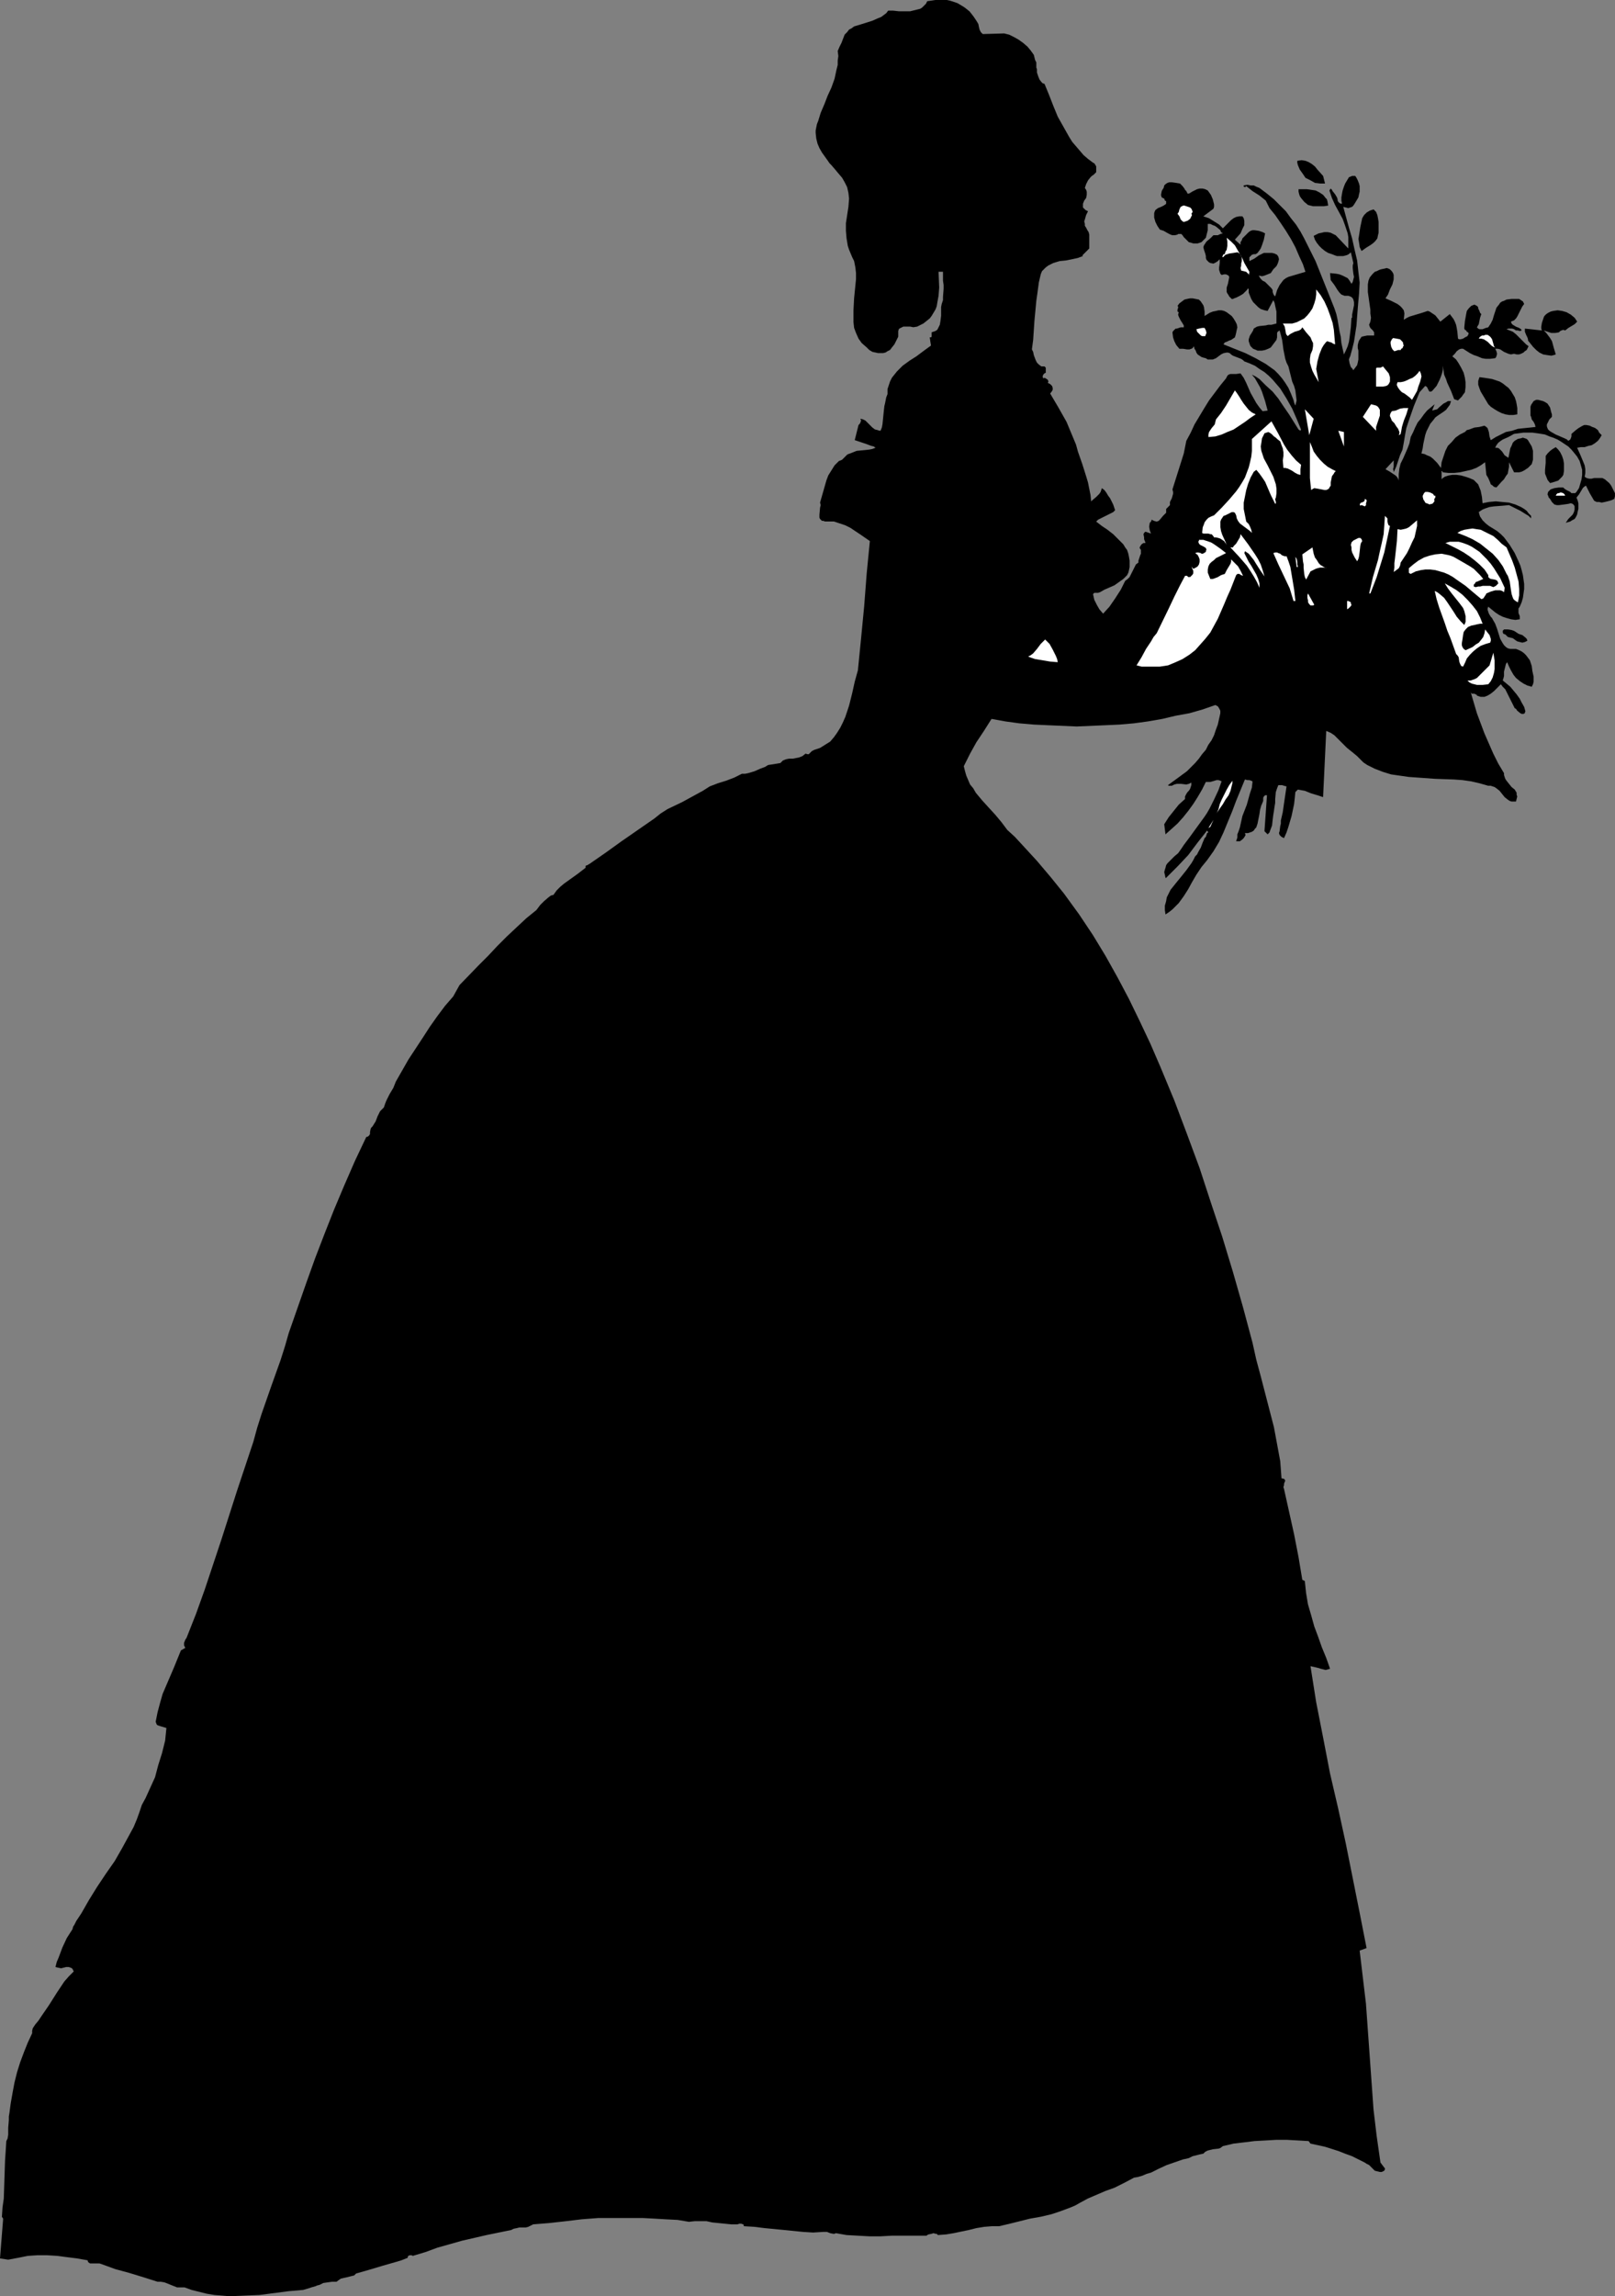 <?xml version="1.0" encoding="UTF-8" standalone="no"?>
<svg
   version="1.0"
   width="109.521mm"
   height="155.668mm"
   id="svg43"
   sodipodi:docname="Woman with Flowers 1.wmf"
   xmlns:inkscape="http://www.inkscape.org/namespaces/inkscape"
   xmlns:sodipodi="http://sodipodi.sourceforge.net/DTD/sodipodi-0.dtd"
   xmlns="http://www.w3.org/2000/svg"
   xmlns:svg="http://www.w3.org/2000/svg">
  <rect width="100%" height="100%" fill="#808080" stroke="none"/>
  <sodipodi:namedview
     id="namedview43"
     pagecolor="#ffffff"
     bordercolor="#000000"
     borderopacity="0.25"
     inkscape:showpageshadow="2"
     inkscape:pageopacity="0.0"
     inkscape:pagecheckerboard="0"
     inkscape:deskcolor="#d1d1d1"
     inkscape:document-units="mm" />
  <defs
     id="defs1">
    <pattern
       id="WMFhbasepattern"
       patternUnits="userSpaceOnUse"
       width="6"
       height="6"
       x="0"
       y="0" />
  </defs>
  <path
     style="fill:#000000;fill-opacity:1;fill-rule:evenodd;stroke:none"
     d="m 250.754,6.14 0.162,0.808 0.162,0.646 0.323,0.646 0.485,0.485 5.493,-0.162 1.293,0.323 1.293,0.646 1.131,0.646 1.131,0.808 1.131,0.97 0.808,0.97 0.808,1.131 0.323,1.293 0.323,0.646 v 0.808 0.485 l 0.162,0.485 v 0.808 l 0.323,0.97 0.323,0.808 0.485,0.646 0.323,0.323 0.485,0.162 1.131,2.747 1.131,2.909 1.131,2.747 1.454,2.585 1.454,2.585 0.808,1.293 0.969,1.131 0.969,1.131 0.969,1.131 1.131,0.97 1.293,0.97 0.323,0.162 0.323,0.485 0.162,0.323 v 0.485 0.485 0.485 l -0.323,0.323 -0.323,0.323 -0.485,0.323 -0.323,0.323 -0.646,0.808 -0.485,0.97 -0.323,0.97 0.323,0.485 0.162,0.485 v 0.485 0.323 l -0.162,0.808 -0.485,0.646 -0.323,0.808 v 0.323 0.323 0.323 l 0.323,0.323 0.323,0.323 0.646,0.323 -0.485,0.97 -0.323,1.131 -0.162,0.485 0.162,0.646 v 0.485 l 0.323,0.485 0.323,0.646 0.323,0.485 0.162,0.646 v 0.646 1.293 1.616 l -1.777,1.778 0.162,0.162 -1.293,0.485 -1.454,0.323 -0.808,0.162 -0.808,0.162 -1.616,0.162 -1.616,0.485 -0.646,0.323 -0.646,0.323 -0.646,0.485 -0.485,0.485 -0.485,0.485 -0.323,0.808 -0.485,2.101 -0.323,2.424 -0.323,2.262 -0.485,5.171 -0.162,2.424 -0.162,2.424 -0.323,2.424 0.323,0.646 0.162,0.808 0.485,1.293 0.323,0.646 0.485,0.485 0.646,0.485 h 0.323 0.485 l 0.162,0.162 0.162,0.162 v 0.485 0.162 0.162 0.485 l -0.323,0.162 -0.323,0.323 -0.162,0.485 0.162,0.485 0.323,-0.162 0.323,0.162 0.485,0.323 0.162,0.323 v 0.162 0.162 l -0.162,0.162 0.646,0.323 0.485,0.485 0.162,0.485 v 0.485 l -0.162,0.323 -0.485,0.646 2.1,3.555 2.1,3.717 0.808,1.939 0.808,1.939 0.808,1.939 0.485,1.778 1.131,3.232 0.969,3.07 0.485,1.616 0.323,1.616 0.323,1.616 0.162,1.616 0.323,-0.323 0.969,-0.808 0.323,-0.323 0.485,-0.485 0.323,-0.485 0.162,-0.485 0.162,-0.485 0.646,0.485 0.485,0.646 0.485,0.808 0.485,0.646 0.808,1.616 0.485,1.454 -0.485,0.485 -0.646,0.323 -2.585,1.293 -0.646,0.323 -0.485,0.485 1.454,1.131 1.454,0.97 1.454,1.131 1.293,1.293 1.293,1.293 0.485,0.808 0.485,0.646 0.323,0.97 0.162,0.808 0.162,0.97 v 0.97 0.646 l -0.162,0.808 -0.162,0.646 -0.323,0.646 -0.485,0.485 -0.485,0.485 -1.131,0.808 -1.131,0.808 -2.585,1.131 -1.131,0.646 -0.485,0.162 h -0.485 -0.485 l -0.162,0.162 -0.162,0.162 0.323,1.454 0.646,1.293 0.646,1.131 0.969,1.131 1.616,-1.778 1.454,-2.101 1.454,-2.262 1.131,-2.262 0.646,-0.485 0.485,-0.485 0.646,-1.293 0.646,-1.293 0.323,-0.646 0.646,-0.485 v -0.485 l 0.162,-0.485 0.323,-0.97 0.162,-0.323 v -0.485 -0.485 l -0.323,-0.485 v -0.162 l 0.162,-0.323 0.323,-0.485 0.485,-0.323 h 0.485 v -0.162 l -0.323,-0.808 v -0.485 l -0.162,-0.808 0.162,-0.323 0.323,-0.323 1.454,0.485 -0.323,-0.808 -0.162,-0.97 0.162,-0.97 0.323,-0.323 0.162,-0.485 0.323,0.162 0.323,0.162 0.646,0.162 0.485,-0.162 0.323,-0.323 0.808,-0.97 0.485,-0.485 0.323,-0.323 v -0.485 -0.485 l 0.323,-0.323 0.323,-0.323 0.323,-0.323 v -0.323 -0.485 l 0.485,-0.97 0.323,-1.131 v -0.485 l -0.162,-0.646 0.969,-3.07 0.969,-3.07 0.969,-3.07 0.646,-3.232 1.131,-2.101 0.969,-2.101 2.424,-4.04 1.293,-2.101 1.454,-1.939 1.454,-1.939 1.454,-1.778 0.323,-0.646 0.323,-0.323 0.485,-0.162 h 0.485 0.969 l 1.131,-0.162 0.808,1.131 0.646,1.293 1.131,2.585 1.454,2.585 0.808,1.131 0.808,0.97 1.293,-0.162 -0.646,-2.424 -0.808,-2.424 -0.485,-1.131 -0.646,-1.131 -0.646,-1.131 -0.808,-0.97 0.969,0.485 0.969,0.646 1.616,1.616 1.777,1.616 1.454,1.778 1.293,1.939 1.454,2.101 2.424,3.878 0.485,0.323 0.162,-0.323 -1.131,-2.747 -1.131,-2.585 -1.454,-2.585 -1.616,-2.585 -0.969,-1.131 -0.969,-1.131 -0.969,-0.97 -1.131,-0.97 -1.293,-0.808 -1.131,-0.808 -1.454,-0.646 -1.293,-0.485 -0.323,-0.323 -0.485,-0.323 -2.1,-0.808 -0.485,-0.323 -0.323,-0.323 -0.485,-0.162 h -0.323 l -0.808,0.162 -0.646,0.323 -1.293,0.97 -0.808,0.323 h -0.485 -0.485 -0.323 l -0.485,-0.323 -0.646,-0.162 -0.485,-0.162 -0.485,-0.323 -0.485,-0.323 -0.323,-0.485 -0.162,-0.485 -0.323,-0.485 -0.162,-0.646 -0.323,0.485 -0.323,0.162 -0.485,0.162 h -0.646 l -0.969,-0.162 h -0.969 l -0.808,-0.97 -0.485,-0.97 -0.323,-0.97 -0.162,-1.293 0.162,-0.323 0.323,-0.323 0.323,-0.323 h 0.323 l 0.969,-0.323 h 0.808 v -0.485 l -0.485,-0.808 -0.323,-0.485 -0.485,-0.97 -0.162,-0.485 0.162,-0.646 -0.323,-0.162 v -0.162 -0.323 l 0.162,-0.485 v -0.323 l -0.162,-0.162 0.485,-0.646 0.646,-0.485 0.646,-0.485 0.646,-0.162 0.808,-0.162 h 0.646 l 0.808,0.162 0.808,0.162 0.485,0.485 0.323,0.485 0.323,0.485 0.162,0.485 0.162,1.131 v 1.131 l 1.293,-0.808 0.808,-0.323 0.808,-0.162 0.646,-0.162 h 0.808 l 0.646,0.162 0.646,0.323 0.646,0.485 0.646,0.485 0.485,0.646 0.485,0.808 0.323,0.646 0.162,0.808 -0.162,0.646 -0.162,0.808 -0.162,0.646 -0.162,0.485 -0.485,0.323 -0.485,0.323 -0.485,0.162 -0.646,0.323 -0.485,0.162 -0.323,0.485 5.655,2.262 2.585,1.293 2.585,1.454 1.131,0.808 1.131,0.808 0.969,0.97 0.969,1.131 0.808,1.131 0.808,1.293 0.646,1.454 0.646,1.616 0.162,0.646 0.162,0.485 0.162,0.323 0.323,-1.293 -0.162,-1.293 -0.162,-1.293 -0.323,-1.131 -0.485,-1.131 -0.323,-1.293 -0.323,-1.293 -0.323,-1.293 -0.485,-0.97 -0.323,-0.97 -0.485,-2.424 -0.162,-1.293 -0.162,-1.131 -0.323,-1.293 -0.323,-1.131 -0.485,0.323 -0.162,0.323 v 1.131 l -0.162,0.646 -0.485,0.646 -0.485,0.646 -0.485,0.646 -0.646,0.323 -0.808,0.323 -0.808,0.162 h -0.808 -0.323 l -0.323,-0.162 -0.808,-0.323 -0.323,-0.323 -0.323,-0.323 -0.162,-0.323 -0.162,-0.485 -0.162,-0.485 v -0.485 l 0.162,-0.485 0.162,-0.485 0.323,-0.485 0.485,-0.808 0.162,-0.485 0.808,-0.485 0.646,-0.162 1.616,-0.162 0.646,-0.162 h 0.808 l 0.646,-0.162 0.646,-0.162 v -1.454 -1.616 l -0.323,-1.454 -0.162,-0.808 -0.323,-0.646 -1.454,2.747 -0.808,-0.162 -0.969,-0.323 -0.646,-0.485 -0.646,-0.646 -0.646,-0.646 -0.485,-0.808 -0.323,-0.808 -0.323,-0.808 v -0.323 -0.323 -0.162 l -0.162,-0.323 -0.323,0.485 -0.323,0.323 -0.646,0.646 -0.808,0.485 -0.969,0.485 -0.485,0.162 -0.323,0.162 h -0.323 l -0.162,-0.162 -0.323,-0.323 -0.162,-0.162 -0.162,-0.323 -0.323,-0.485 -0.162,-0.323 V 74.494 73.686 l 0.323,-0.97 0.162,-0.808 0.162,-0.808 v -0.162 l -0.162,-0.323 -0.323,-0.162 -0.323,-0.162 h -0.485 l -0.646,0.162 -0.323,-0.323 -0.162,-0.485 -0.162,-0.485 v -0.646 l 0.162,-1.131 v -0.646 -0.323 l -0.485,0.485 -0.485,0.323 -0.646,0.323 -0.808,-0.162 -0.323,-0.162 -0.323,-0.323 -0.323,-0.323 -0.162,-0.485 v -0.485 l -0.162,-0.646 -0.162,-0.485 -0.162,-0.485 -0.162,-0.646 0.162,-0.485 0.323,-0.485 0.323,-0.485 0.969,-0.808 0.808,-0.808 h 0.485 0.646 l 0.646,-0.323 0.646,-0.162 -0.485,-0.323 -0.162,-0.485 -0.969,-0.808 -0.485,-0.323 -0.485,-0.162 -0.646,-0.323 h -0.646 v 0.808 0.808 l -0.485,1.939 -0.808,0.808 -0.323,0.323 -0.485,0.162 -0.485,0.162 h -0.485 -0.646 l -0.485,-0.162 -0.646,-0.162 -0.485,-0.485 -0.808,-0.808 -0.323,-0.485 -0.323,-0.323 h -0.485 -0.323 l -0.162,0.162 -0.646,0.162 h -0.646 l -0.485,-0.162 -0.646,-0.323 -1.131,-0.646 -0.485,-0.162 -0.485,-0.162 -0.646,-0.97 -0.485,-0.97 -0.323,-1.131 v -0.485 -0.646 l 0.162,-0.485 0.162,-0.323 0.646,-0.485 0.808,-0.323 0.646,-0.323 0.485,-0.323 0.162,-0.162 v -0.323 -0.323 l -0.323,-0.162 -0.162,-0.485 -0.646,-0.323 -0.162,-0.485 v -0.323 l 0.162,-0.808 0.162,-0.323 0.323,-0.485 0.162,-0.646 0.323,-0.323 0.485,-0.323 0.485,-0.162 h 0.646 l 1.131,0.162 0.969,0.162 0.646,0.646 0.485,0.646 0.162,0.323 0.323,0.323 0.323,0.646 h 0.323 l 0.323,-0.162 0.485,-0.323 1.293,-0.646 0.646,-0.162 h 0.808 l 0.646,0.162 0.646,0.323 0.808,1.131 0.485,1.131 0.162,0.646 0.162,0.646 v 0.646 l -0.162,0.485 -2.585,1.939 1.454,0.485 1.293,0.808 1.293,0.808 0.969,0.97 0.485,-0.485 0.485,-0.485 1.131,-1.131 0.646,-0.485 0.646,-0.323 0.808,-0.162 h 0.808 l 0.323,0.485 0.162,0.646 v 0.485 0.646 l -0.485,0.97 -0.485,1.131 -1.454,1.616 1.454,1.293 v -0.646 l 0.323,-0.485 0.162,-0.485 0.485,-0.485 0.808,-0.808 0.323,-0.323 0.485,-0.323 0.485,-0.162 h 0.485 l 1.131,0.162 0.969,0.323 0.323,0.162 0.323,0.162 -0.323,1.616 -0.485,1.454 -0.323,0.808 -0.323,0.485 -0.485,0.646 -0.485,0.323 h -0.485 l -0.485,0.162 -0.323,0.323 -0.323,0.323 v 0.97 l 0.646,-0.323 0.646,-0.323 1.131,-0.808 0.646,-0.323 0.646,-0.323 h 0.808 0.646 0.646 l 0.646,0.162 0.646,0.323 0.323,0.485 0.162,0.646 -0.162,0.646 -0.162,0.485 -0.323,0.646 -0.808,0.808 -0.646,0.97 -0.808,0.323 -0.808,0.323 -0.646,0.162 -0.808,-0.162 0.162,0.323 0.323,0.485 0.485,0.485 0.646,0.323 1.131,1.131 0.485,0.485 0.323,0.485 v 0.485 l 0.162,0.485 0.162,0.323 0.323,0.323 0.485,-1.616 0.646,-1.293 0.485,-0.646 0.485,-0.646 0.646,-0.485 0.646,-0.323 4.362,-1.293 -0.646,-1.939 -0.969,-2.101 -0.969,-2.262 -1.131,-2.101 -1.293,-2.101 -1.293,-1.939 -1.454,-2.101 -1.454,-1.778 -0.485,-0.97 -0.485,-0.97 -0.808,-0.646 -0.808,-0.646 -1.777,-1.131 -1.616,-1.293 -0.162,0.162 -0.162,0.162 -0.162,-0.162 h -0.162 v -0.323 l 0.969,-0.162 0.808,0.162 h 0.808 l 0.646,0.323 0.808,0.323 0.646,0.485 1.293,0.97 1.777,1.454 1.616,1.616 1.454,1.454 1.293,1.778 1.293,1.616 1.131,1.778 0.969,1.778 0.969,1.939 1.939,3.878 1.616,4.04 1.616,4.04 1.616,4.04 0.485,1.454 0.323,1.454 0.485,2.909 0.323,1.454 0.162,1.616 0.323,1.454 0.323,1.454 0.485,-0.97 0.485,-1.131 0.323,-1.131 0.162,-1.131 0.323,-2.585 0.162,-2.424 h 0.162 v -0.808 l 0.162,-0.808 0.162,-0.808 0.162,-0.808 v -0.808 l -0.162,-0.646 -0.162,-0.323 -0.323,-0.323 -0.323,-0.162 -0.485,-0.162 h -0.485 -0.485 l -0.808,-0.323 -0.485,-0.485 -0.485,-0.646 -0.808,-1.293 -0.485,-0.646 -0.485,-0.646 -0.162,-1.778 1.616,0.162 0.808,0.162 0.808,0.323 0.646,0.323 0.646,0.323 0.485,0.646 0.485,0.808 0.323,-0.485 0.162,-0.646 0.162,-0.646 -0.162,-0.808 -0.162,-1.454 v -0.646 l 0.162,-0.646 -0.646,-2.747 -0.323,0.323 -0.485,0.323 -0.485,0.162 -0.646,0.162 h -1.131 -0.485 l -0.485,-0.162 -0.808,-0.323 -0.969,-0.323 -0.808,-0.485 -0.808,-0.646 -0.646,-0.646 -0.646,-0.808 -0.485,-0.808 -0.323,-0.97 1.293,-0.646 0.808,-0.162 0.646,-0.162 h 0.808 l 0.808,0.162 0.646,0.323 0.646,0.323 3.231,3.393 V 62.697 61.566 60.758 l -0.162,-0.97 -0.646,-1.939 -0.646,-1.778 -0.969,-1.778 -0.969,-1.778 -0.808,-1.778 -0.646,-1.939 0.323,-0.485 0.323,0.323 0.162,0.323 0.646,0.808 0.485,0.808 0.162,0.485 v 0.323 l 0.162,0.323 0.323,0.323 0.323,0.162 h 0.323 l -0.162,-0.808 V 50.578 l 0.162,-0.97 0.162,-0.808 0.323,-0.97 0.323,-0.808 0.969,-1.616 0.808,-0.323 h 0.323 0.485 l 0.323,0.485 0.323,0.646 0.323,0.808 0.162,0.646 v 0.808 0.646 l -0.162,0.646 -0.162,0.808 -0.485,0.808 -0.485,0.808 -0.323,0.485 -0.323,0.323 -0.485,0.162 -0.485,0.162 -1.293,-0.323 1.454,5.333 0.808,2.747 0.646,2.909 0.646,2.747 0.323,2.909 0.323,2.747 -0.162,2.909 -0.162,1.778 -0.162,1.939 -0.162,2.101 -0.162,2.262 -0.323,2.101 -0.323,2.101 -0.485,1.939 -0.485,1.778 -0.162,0.323 -0.162,0.485 0.162,0.97 0.323,0.97 0.323,0.323 0.323,0.485 0.485,-0.646 0.485,-0.646 0.162,-0.646 0.162,-0.808 v -1.454 -0.808 l -0.162,-0.646 v -0.808 l 0.162,-0.646 0.162,-0.485 0.323,-0.485 0.323,-0.485 0.646,-0.162 0.808,-0.162 h 1.131 0.646 v -0.323 -0.485 l -0.323,-0.485 -0.646,-0.646 -0.162,-0.323 -0.162,-0.485 0.323,-0.808 0.162,-0.97 -0.162,-1.131 v -0.97 l -0.323,-2.262 -0.323,-2.262 v -0.97 -0.97 l 0.162,-0.97 0.323,-0.808 0.646,-0.808 0.646,-0.646 0.485,-0.162 0.646,-0.323 0.485,-0.162 0.808,-0.162 0.646,-0.162 0.485,0.162 0.323,0.162 0.485,0.485 0.323,0.485 0.162,0.485 v 0.646 0.485 l -0.323,1.293 -0.646,1.293 -0.485,1.293 -0.646,0.97 1.454,0.646 1.616,0.808 0.646,0.485 0.485,0.485 0.485,0.646 0.162,0.808 -0.162,1.616 0.808,-0.485 0.646,-0.323 1.616,-0.485 1.616,-0.485 1.454,-0.485 0.485,0.162 0.485,0.323 0.969,0.646 0.646,0.808 0.646,0.808 2.424,-1.939 0.485,0.646 0.485,0.646 0.323,0.646 0.323,0.808 0.162,0.808 0.162,0.97 0.162,1.778 0.323,0.162 h 0.323 l 0.646,-0.162 0.485,-0.323 0.646,-0.323 0.162,-0.323 0.162,-0.323 -0.162,-0.323 -0.323,-0.162 -0.162,-0.323 -0.323,-0.162 -0.162,-0.323 V 83.866 l 0.162,-1.616 0.323,-1.778 0.162,-0.808 0.485,-0.646 0.646,-0.646 0.808,-0.323 0.323,0.162 0.323,0.162 0.323,0.323 v 0.323 l 0.323,0.646 0.162,0.485 0.323,0.323 -0.162,0.485 -0.162,0.485 -0.323,1.616 -0.485,0.808 0.323,0.323 0.323,0.162 h 0.485 0.323 l 0.808,-0.323 0.646,-0.162 0.646,-0.97 0.485,-0.97 0.323,-1.131 0.323,-0.97 0.323,-0.97 0.646,-0.808 0.323,-0.485 0.485,-0.323 0.485,-0.162 0.646,-0.323 1.293,-0.162 h 1.293 0.646 l 0.485,0.323 0.485,0.323 0.323,0.646 -0.485,0.646 -0.323,0.646 -0.323,0.646 -0.646,1.293 -0.323,0.485 -0.485,0.485 -0.808,0.323 0.162,0.485 0.323,0.323 0.808,0.485 0.808,0.323 0.485,0.323 0.162,0.323 -0.485,0.162 -0.485,-0.162 h -0.485 l -0.485,-0.323 -0.485,-0.162 h -0.485 -0.485 l -0.485,0.162 0.808,0.323 0.808,0.323 0.808,0.646 0.646,0.646 0.646,0.646 1.293,1.293 0.646,0.485 -0.485,0.97 -0.485,0.323 -0.323,0.323 -0.646,0.323 -0.485,0.162 h -0.646 l -0.646,-0.162 -0.808,0.162 -0.646,-0.162 -1.131,-0.485 -0.969,-0.646 -0.646,-0.162 h -0.646 l 0.323,0.646 0.162,0.646 -0.162,0.646 -0.162,0.323 -0.162,0.162 -1.293,0.162 h -1.131 l -0.969,-0.162 -1.131,-0.485 -0.969,-0.323 -0.969,-0.485 -1.777,-1.131 h -0.485 l -0.485,0.162 -0.646,0.485 -0.485,0.646 -0.646,0.646 0.969,0.808 0.646,0.97 0.646,1.131 0.646,1.293 0.323,1.293 0.162,1.131 v 1.293 l -0.162,1.293 -0.485,0.646 -0.323,0.485 -0.485,0.485 -0.485,0.485 -0.969,-0.323 -0.808,-2.101 -0.969,-2.101 -0.323,-0.97 -0.485,-1.131 -0.162,-1.131 -0.162,-1.131 v 0.97 l -0.162,0.808 -0.323,0.97 -0.323,0.808 -0.808,1.616 -1.131,1.293 -0.323,0.162 h -0.323 l -0.162,-0.162 -0.162,-0.323 -0.323,-0.646 -0.162,-0.162 -0.323,-0.162 -1.454,1.616 -1.454,3.555 -1.293,3.717 -0.646,1.939 -0.323,1.778 -0.323,1.939 -0.323,1.778 -0.646,1.454 -0.485,1.454 -0.485,1.454 -0.646,1.454 v -0.323 l -0.162,-0.485 0.162,-0.646 v -0.808 -0.808 l -2.1,2.262 1.131,0.646 0.969,0.646 0.485,0.323 0.323,0.323 0.323,0.485 0.162,0.485 v -0.808 -0.808 l 0.162,-1.454 0.323,-1.293 0.646,-1.293 1.131,-2.585 0.485,-1.293 0.323,-1.616 0.646,-1.293 0.485,-1.131 0.646,-1.293 0.808,-0.97 0.808,-1.131 0.808,-0.97 0.969,-0.808 0.969,-0.808 -0.646,1.616 0.646,-0.162 0.646,-0.162 0.485,-0.485 1.131,-0.97 0.646,-0.323 0.485,-0.323 h 0.808 l -0.323,0.97 -0.485,0.646 -0.485,0.646 -0.646,0.485 -1.454,0.97 -0.646,0.485 -0.485,0.646 -0.808,0.97 -0.485,0.97 -0.485,0.97 -0.323,0.97 -0.485,2.262 -0.162,1.131 -0.323,1.293 0.808,0.162 0.646,0.323 0.808,0.323 0.646,0.485 1.131,1.131 0.969,1.293 0.162,-1.454 0.485,-1.454 0.485,-1.454 0.646,-1.293 0.969,-0.97 0.969,-1.131 1.131,-0.808 1.293,-0.646 0.485,-0.485 0.646,-0.162 1.293,-0.485 1.293,-0.162 1.293,-0.323 0.485,0.323 0.323,0.323 0.162,0.485 0.162,0.485 0.162,1.131 0.162,0.485 0.162,0.485 1.293,-0.808 1.293,-0.646 1.293,-0.646 1.616,-0.323 1.454,-0.485 1.454,-0.162 1.616,-0.162 1.454,-0.162 -0.162,-0.646 -0.323,-0.646 -0.485,-0.646 -0.162,-0.646 -0.162,-0.323 v -0.485 -1.131 -0.646 l 0.162,-0.485 0.323,-0.485 0.323,-0.485 0.323,-0.162 0.323,-0.162 h 0.323 0.162 l 0.646,0.162 0.646,0.162 0.646,0.323 0.485,0.323 0.323,0.485 0.323,0.485 0.323,1.293 0.162,0.485 v 0.646 l -0.646,0.646 -0.323,0.646 -0.323,0.646 v 0.485 l 0.162,0.485 0.162,0.323 0.323,0.323 0.485,0.323 1.131,0.646 1.131,0.485 1.131,0.485 0.646,0.323 0.323,0.323 0.485,-0.323 0.162,-0.323 0.162,-0.485 v -0.646 l 1.131,-0.97 0.646,-0.485 0.808,-0.485 0.646,-0.323 h 0.646 l 0.808,0.162 0.646,0.323 0.485,0.162 0.323,0.162 0.646,0.485 0.323,0.646 0.323,0.323 0.323,0.323 -0.485,0.808 -0.485,0.646 -0.808,0.646 -0.808,0.485 -0.808,0.162 -0.969,0.323 h -0.969 l -0.969,0.162 0.808,1.778 0.808,1.939 0.323,0.808 0.162,0.97 v 0.97 l -0.162,0.97 0.485,0.323 0.646,0.162 h 0.646 l 0.646,-0.162 h 1.454 0.646 l 0.646,0.323 1.131,0.97 0.485,0.646 0.323,0.646 0.323,0.646 0.323,0.646 v 0.808 l -0.162,0.646 -0.646,0.323 -0.485,0.162 -1.293,0.323 -0.808,0.162 -0.646,-0.162 h -0.646 l -0.646,-0.323 -1.131,-1.939 -0.969,-1.939 -0.485,0.323 -0.323,0.323 -0.969,1.616 -0.646,0.808 0.323,0.808 0.162,0.646 v 0.646 0.808 l -0.162,0.646 -0.162,0.808 -0.323,0.646 -0.323,0.485 -0.646,0.323 -0.485,0.323 -1.131,0.323 0.323,-0.485 0.323,-0.485 0.485,-0.485 0.646,-0.646 0.323,-0.646 0.162,-0.646 v -0.323 -0.485 l -0.162,-0.323 -0.323,-0.323 -0.485,-0.162 -0.646,0.162 -1.131,0.162 -1.293,0.162 h -0.485 l -0.646,-0.162 -0.646,-0.646 -0.485,-0.808 -0.323,-0.323 -0.162,-0.485 -0.162,-0.323 0.162,-0.646 0.323,-0.323 0.323,-0.323 0.485,-0.162 0.485,-0.162 1.131,-0.162 h 1.131 l 0.323,0.323 0.485,0.323 0.969,0.485 0.323,0.323 h 0.485 0.485 l 0.323,-0.323 0.646,-0.97 0.323,-1.131 0.323,-1.131 0.162,-1.131 v -1.293 l -0.323,-1.131 -0.323,-1.131 -0.646,-1.131 -0.646,-0.808 -0.808,-0.97 -0.808,-0.808 -0.969,-0.646 -0.969,-0.646 -0.808,-0.485 -1.131,-0.485 -0.969,-0.323 -1.131,-0.485 -0.969,-0.162 -1.131,-0.162 -1.131,-0.162 h -1.131 -1.131 l -2.424,0.323 -1.454,0.808 -1.454,0.646 -0.485,0.323 -0.646,0.485 -0.485,0.646 -0.323,0.646 h 0.485 l 0.485,0.162 0.323,0.323 0.485,0.485 0.323,0.485 0.323,0.485 0.485,0.323 0.485,0.323 0.323,-1.616 0.162,-0.808 0.323,-0.646 0.323,-0.808 0.485,-0.485 0.808,-0.485 0.808,-0.162 0.485,-0.162 0.485,0.162 0.485,0.162 0.323,0.323 0.485,0.808 0.485,0.808 0.323,1.131 v 1.131 1.131 l -0.323,1.131 -0.969,0.97 -0.969,0.646 -0.646,0.323 -0.646,0.162 h -0.646 -0.646 l -0.646,-1.293 -0.646,-1.293 v 1.131 l -0.162,0.808 -0.162,0.97 -0.485,0.646 -0.485,0.808 -0.646,0.646 -1.293,1.454 -0.646,-0.162 -0.323,-0.323 -0.485,-0.323 -0.162,-0.485 -0.485,-1.131 -0.485,-0.808 -0.323,-3.232 -1.131,0.808 -1.131,0.646 -1.293,0.485 -1.454,0.323 -1.454,0.323 -1.454,0.162 h -1.454 l -1.454,-0.162 -0.162,-0.323 h -0.162 v 2.101 l 0.323,-0.323 0.485,-0.323 0.969,-0.323 0.969,-0.162 h 1.131 l 1.131,0.162 1.131,0.323 0.969,0.323 1.131,0.485 0.485,0.485 0.646,0.646 0.323,0.808 0.323,0.808 0.162,0.808 0.162,0.808 0.162,1.616 1.616,-0.323 1.777,-0.162 1.616,0.162 1.777,0.162 1.616,0.485 1.454,0.646 0.808,0.485 0.646,0.485 0.485,0.646 0.646,0.646 v 0.646 l -0.646,-0.646 -0.808,-0.485 -1.293,-0.808 -2.908,-1.454 -1.777,0.162 -2.1,0.162 -1.131,0.162 -0.969,0.323 -0.808,0.323 -0.969,0.646 0.162,0.646 0.162,0.485 0.323,0.485 0.323,0.485 0.808,0.808 0.808,0.646 2.1,1.293 0.969,0.808 0.808,0.808 1.454,1.939 1.293,2.101 0.969,2.101 0.485,1.131 0.323,1.131 0.323,1.293 0.162,1.131 0.162,1.131 v 1.293 l -0.162,1.131 -0.162,1.131 -0.323,1.131 -0.485,1.131 -0.323,0.485 v 0.323 0.808 l 0.323,0.808 v 0.808 l -1.131,0.162 -1.131,-0.162 -1.131,-0.323 -0.969,-0.323 -0.969,-0.485 -0.969,-0.646 -1.777,-1.454 -0.162,0.485 v 0.323 l 0.323,0.97 0.485,0.808 0.323,0.323 0.162,0.323 0.646,1.131 0.485,1.293 0.808,2.585 0.646,1.131 0.323,0.485 0.485,0.485 0.485,0.323 0.646,0.162 h 0.646 0.808 l 0.808,0.323 0.646,0.323 0.646,0.485 0.485,0.485 0.969,1.293 0.485,1.454 0.162,1.293 0.323,1.454 v 0.646 0.646 l -0.162,0.646 -0.323,0.646 -1.131,-0.323 -0.969,-0.485 -0.969,-0.646 -0.969,-0.808 -0.646,-0.808 -0.646,-1.131 -0.485,-0.97 -0.485,-1.131 -0.323,0.485 -0.162,0.646 -0.323,1.293 v 1.131 l -0.162,0.646 -0.162,0.485 0.969,0.808 0.969,0.808 0.808,0.97 0.808,0.97 0.808,1.131 0.485,0.97 0.646,1.131 0.323,1.131 -0.162,0.323 v 0.162 l -0.323,0.162 h -0.485 l -0.323,-0.162 -0.808,-0.646 -0.323,-0.485 -0.323,-0.162 -0.808,-1.616 -0.808,-1.616 -0.808,-1.616 -0.646,-0.646 -0.485,-0.646 -0.485,0.485 -1.293,1.293 -0.808,0.646 -0.808,0.485 -0.808,0.323 h -0.969 l -0.485,-0.162 -0.485,-0.162 v -0.162 l -0.323,-0.162 -0.323,-0.162 h -0.646 l -0.162,-0.162 -0.162,-0.323 1.616,5.494 0.969,2.585 0.969,2.585 1.131,2.585 1.131,2.585 1.293,2.585 1.454,2.424 v 0.485 l 0.162,0.485 0.162,0.485 0.323,0.485 0.646,0.808 0.646,0.808 0.808,0.646 0.485,0.808 v 0.485 l 0.162,0.485 -0.162,0.646 -0.162,0.646 h -0.646 -0.485 l -0.485,-0.162 -0.485,-0.323 -0.808,-0.646 -1.293,-1.616 -0.808,-0.646 -0.485,-0.323 -0.485,-0.162 -0.485,-0.162 h -0.646 l -2.262,-0.646 -2.1,-0.485 -2.262,-0.323 -2.262,-0.162 -4.685,-0.162 -4.524,-0.323 -2.262,-0.162 -2.262,-0.323 -2.262,-0.323 -2.1,-0.646 -2.1,-0.808 -1.939,-0.97 -0.969,-0.646 -0.808,-0.808 -0.808,-0.808 -0.969,-0.808 -0.808,-0.646 -0.808,-0.646 -0.808,-0.808 -0.808,-0.808 -0.808,-0.808 -0.808,-0.808 -0.969,-0.646 -1.131,-0.485 -0.808,16.967 -1.454,-0.485 -1.616,-0.485 -1.616,-0.646 -1.777,-0.323 -0.646,0.646 -0.162,1.616 -0.162,1.454 -0.646,3.07 -0.808,2.747 -0.485,1.454 -0.646,1.454 -0.323,-0.162 -0.323,-0.162 -0.485,-0.485 -0.162,-0.485 0.162,-0.485 0.162,-1.293 0.162,-0.646 v -0.808 l 0.485,-2.101 0.323,-2.262 0.646,-4.363 -0.646,-0.162 -0.485,-0.162 h -0.969 l -0.323,0.808 -0.323,0.97 -0.162,1.778 v 0.97 l -0.162,0.97 -0.162,1.131 -0.162,0.97 -0.162,1.293 -0.162,1.454 -0.485,1.293 -0.162,0.485 -0.485,0.485 -0.808,-0.808 0.646,-9.211 h -0.485 l -0.323,0.323 -0.162,0.323 v 0.323 0.485 l -0.323,0.808 -0.162,0.323 -0.323,1.131 -0.162,1.131 -0.485,2.424 -0.323,0.97 -0.323,0.323 -0.323,0.485 -0.485,0.323 -0.485,0.162 -0.485,0.162 h -0.808 l 0.162,0.485 -0.162,0.323 -0.323,0.485 -0.323,0.323 -0.646,0.485 h -0.969 l 0.323,-0.97 v -0.808 l 0.323,-0.808 0.323,-0.97 0.323,-1.454 0.323,-1.454 1.131,-2.909 0.808,-2.909 0.485,-1.454 0.162,-1.454 v -0.162 l -0.323,-0.162 -0.485,-0.162 h -0.485 l -0.646,-0.162 -1.131,2.747 -1.131,2.747 -0.969,2.585 -1.131,2.747 -1.131,2.747 -1.131,2.424 -1.454,2.424 -0.808,1.131 -0.808,1.131 -1.454,1.778 -1.293,1.939 -1.131,1.939 -0.969,1.778 -1.131,1.778 -1.293,1.778 -0.808,0.808 -0.808,0.808 -0.808,0.646 -0.969,0.646 -0.162,-1.131 v -1.131 l 0.323,-1.131 0.162,-0.97 0.485,-0.97 0.485,-0.97 1.293,-1.616 1.454,-1.778 1.293,-1.616 1.293,-1.778 0.485,-0.808 0.485,-0.97 0.485,-0.485 0.323,-0.646 0.646,-1.131 0.485,-1.293 0.485,-1.131 0.323,-0.323 0.323,-0.97 0.323,-0.162 -0.323,-0.485 -2.424,3.07 -2.424,3.232 -2.747,2.909 -2.908,2.909 h -0.162 l -0.162,-0.808 -0.162,-0.646 0.162,-0.646 0.162,-0.485 0.162,-0.646 0.323,-0.485 0.808,-0.808 0.969,-0.97 0.969,-0.808 0.808,-1.131 0.323,-0.485 0.323,-0.485 1.454,-1.939 2.585,-3.555 1.293,-1.778 0.646,-0.97 0.646,-1.131 1.131,-2.262 1.131,-2.424 0.808,-2.262 -0.323,-0.162 -0.485,-0.162 h -0.485 l -0.485,0.162 -1.131,0.323 h -0.485 -0.646 l -0.969,1.939 -1.131,1.939 -1.131,1.778 -1.293,1.778 -1.293,1.616 -1.454,1.616 -1.616,1.454 -1.454,1.293 -0.323,-2.585 1.131,-1.778 1.293,-1.616 1.293,-1.616 1.616,-1.454 v -0.646 l 0.323,-0.646 0.323,-0.485 0.323,-0.323 0.323,-0.485 0.162,-0.485 0.162,-0.485 v -0.646 l -0.646,0.323 -0.646,0.162 -1.293,-0.162 h -1.131 l -0.646,0.162 -0.646,0.323 h -0.323 -0.323 -0.162 l -0.162,-0.162 2.424,-1.778 2.424,-1.778 2.1,-2.101 0.969,-1.131 0.808,-1.131 0.969,-1.131 0.646,-1.293 0.808,-1.131 0.646,-1.293 0.485,-1.454 0.485,-1.293 0.323,-1.454 0.323,-1.454 v -0.646 l -0.323,-0.646 -0.323,-0.485 -0.323,-0.162 -0.323,-0.162 -3.231,1.131 -3.393,0.97 -3.554,0.646 -3.393,0.808 -3.716,0.646 -3.554,0.485 -3.716,0.323 -3.554,0.162 -3.716,0.162 -3.716,0.162 -3.716,-0.162 -3.716,-0.162 -3.554,-0.162 -3.716,-0.323 -3.554,-0.485 -3.554,-0.646 -1.939,3.07 -1.939,2.909 -1.616,2.909 -0.808,1.616 -0.808,1.616 0.323,1.293 0.323,1.131 0.485,1.131 0.485,1.131 0.808,0.97 0.646,1.131 1.616,1.939 1.616,1.778 1.777,1.939 1.616,1.939 1.454,1.939 1.939,1.778 1.939,2.101 3.716,4.04 3.554,4.201 3.393,4.201 3.878,5.333 3.554,5.333 3.231,5.332 3.07,5.494 2.908,5.494 2.747,5.656 2.747,5.817 2.585,5.979 3.554,8.564 3.231,8.564 3.231,8.726 2.908,8.888 2.908,8.726 2.747,9.049 2.585,9.049 2.424,9.049 0.969,4.363 1.131,4.201 1.131,4.363 1.131,4.363 1.131,4.363 0.808,4.363 0.808,4.363 0.162,2.101 0.162,2.262 0.646,0.162 0.162,0.162 0.162,0.323 -0.162,0.323 -0.162,0.485 v 0.323 l -0.162,0.485 0.162,0.485 1.293,5.817 1.293,5.817 1.131,5.817 0.969,5.817 0.646,0.323 0.323,3.07 0.485,2.909 0.808,2.747 0.808,2.909 0.969,2.585 0.969,2.747 1.131,2.747 0.969,2.747 -0.485,0.162 -0.646,0.162 -0.646,-0.162 -0.646,-0.162 -0.485,-0.162 -0.646,-0.162 -1.454,-0.323 1.454,9.211 1.777,9.049 1.777,9.211 2.1,9.049 1.939,8.888 1.777,8.888 1.777,8.888 1.777,9.049 -1.777,0.646 0.808,6.787 0.808,6.787 0.969,13.574 0.485,6.787 0.485,6.787 0.808,6.787 0.485,3.393 0.485,3.393 0.485,0.646 0.485,0.646 0.162,0.162 v 0.323 l -0.162,0.323 -0.323,0.162 -0.323,0.162 h -0.485 l -0.646,-0.162 -0.646,-0.162 -0.485,-0.485 -0.969,-0.97 -0.646,-0.323 -0.485,-0.323 -1.616,-0.808 -1.616,-0.808 -1.777,-0.646 -1.616,-0.646 -3.554,-1.131 -3.716,-0.808 -0.485,-0.646 -2.747,-0.162 -2.908,-0.162 h -2.585 l -2.747,0.162 -2.908,0.162 -2.585,0.323 -2.747,0.323 -2.747,0.646 -0.646,0.485 -0.485,0.162 -1.454,0.162 -0.646,0.162 -0.646,0.162 -0.646,0.323 -0.485,0.485 -0.808,0.162 -0.646,0.162 -1.293,0.323 -0.969,0.485 -0.646,0.162 -0.808,0.162 -4.201,1.454 -2.1,0.97 -1.939,0.97 -1.131,0.323 -1.131,0.485 -1.131,0.323 -0.969,0.162 -2.424,1.293 -2.585,1.293 -2.262,0.808 -2.262,0.97 -2.262,0.97 -2.1,1.131 -1.131,0.646 -1.131,0.485 -2.585,0.97 -2.424,0.808 -2.747,0.646 -2.747,0.485 -2.585,0.646 -2.585,0.646 -2.747,0.646 h -1.939 l -1.939,0.162 -1.939,0.323 -1.939,0.485 -3.878,0.808 -1.939,0.323 -2.1,0.162 -0.323,-0.323 h -0.323 l -0.485,-0.162 -0.485,0.162 -0.808,0.162 -0.323,0.162 -0.162,0.162 h -3.07 -2.908 -2.908 l -2.908,0.162 h -2.908 l -2.908,-0.162 -2.908,-0.162 -2.747,-0.485 -0.323,0.162 h -0.323 l -0.808,-0.162 -0.808,-0.323 h -0.485 -0.485 l -2.585,0.162 -2.585,-0.162 -4.847,-0.485 -5.009,-0.485 -2.585,-0.323 -2.747,-0.162 v -0.323 l -0.162,-0.162 -0.485,-0.162 h -0.485 l -0.485,0.162 h -1.616 l -1.616,-0.162 -3.231,-0.323 -1.454,-0.323 h -1.616 -1.454 l -1.454,0.162 -2.908,-0.485 -3.07,-0.162 -2.747,-0.162 -3.07,-0.162 h -5.655 -5.816 l -4.201,0.323 -4.039,0.485 -4.362,0.485 -4.039,0.323 -0.646,0.323 -0.646,0.323 -0.646,0.162 h -1.616 l -0.646,0.162 -0.808,0.162 -0.646,0.323 -6.301,1.293 -6.301,1.454 -6.301,1.778 -3.07,1.131 -3.231,0.97 -0.323,-0.162 h -0.485 l -0.323,0.162 -0.162,0.162 v 0.323 l -1.616,0.646 -1.616,0.485 -3.393,0.97 -3.231,0.97 -3.393,0.97 -0.485,0.485 -0.646,0.162 -1.293,0.323 -1.454,0.323 -0.485,0.323 -0.646,0.485 h -1.131 l -1.131,0.162 -1.131,0.162 -0.969,0.485 -0.646,0.162 -0.323,0.162 -1.131,0.323 -0.969,0.323 -1.131,0.323 -3.716,0.323 -3.716,0.485 -3.716,0.485 -3.878,0.162 -3.878,0.162 -1.939,-0.162 -1.939,-0.162 -1.939,-0.323 -1.939,-0.485 -1.939,-0.485 -1.777,-0.646 h -0.969 -0.969 l -0.808,-0.323 -0.808,-0.323 -1.616,-0.646 -0.969,-0.162 h -0.808 l -3.554,-1.131 -3.716,-1.131 -3.554,-0.97 -1.777,-0.646 -1.777,-0.646 -0.485,-0.162 h -0.969 -0.646 -0.485 -0.323 l -0.485,-0.323 -0.162,-0.485 -2.747,-0.485 -2.585,-0.323 -2.424,-0.323 -2.585,-0.162 H 9.533 L 7.109,578.011 4.685,578.496 2.1,578.981 0,578.658 l 0.808,-10.18 -0.323,-0.485 0.162,-2.424 0.323,-2.262 0.162,-4.848 0.162,-4.848 0.162,-2.424 0.162,-2.585 0.323,-0.646 0.162,-0.97 v -0.808 -0.97 l 0.162,-1.939 v -0.97 l 0.162,-0.97 0.323,-2.424 0.485,-2.747 0.485,-2.585 0.646,-2.585 0.808,-2.585 0.969,-2.585 0.969,-2.424 1.131,-2.424 v -0.646 l 0.162,-0.646 0.323,-0.485 0.323,-0.485 0.808,-0.97 0.646,-0.97 2.1,-3.07 1.939,-3.07 1.939,-2.909 1.131,-1.293 1.293,-1.293 -0.162,-0.323 -0.162,-0.323 -0.162,-0.162 -0.323,-0.162 -0.485,-0.162 h -0.646 l -1.293,0.323 -0.808,-0.162 -0.646,-0.162 0.323,-1.293 0.485,-1.131 0.969,-2.585 1.131,-2.424 1.454,-2.262 0.162,-0.646 0.323,-0.485 0.485,-0.97 0.646,-0.97 0.646,-0.97 1.939,-3.393 2.1,-3.393 2.262,-3.393 2.262,-3.232 1.939,-3.393 1.939,-3.555 0.969,-1.778 0.808,-1.939 0.646,-1.778 0.646,-1.939 0.969,-1.778 0.808,-1.778 0.808,-1.778 0.808,-1.778 0.808,-3.07 0.969,-3.07 0.808,-3.232 0.162,-1.616 0.162,-1.616 -1.616,-0.485 -0.485,-0.162 -0.323,-0.162 -0.162,-0.323 -0.162,-0.485 0.485,-2.424 0.646,-2.424 0.646,-2.262 0.969,-2.262 1.939,-4.525 1.777,-4.363 1.131,-0.646 -0.162,-0.323 -0.162,-0.323 v -0.323 -0.323 l 0.323,-0.808 0.323,-0.485 2.424,-6.14 2.262,-6.302 2.1,-6.302 2.1,-6.302 4.039,-12.604 4.201,-12.604 0.969,-3.555 1.131,-3.555 2.424,-6.948 2.424,-6.787 1.131,-3.555 0.969,-3.393 2.262,-6.464 2.262,-6.464 2.262,-6.302 2.424,-6.302 2.424,-6.14 2.585,-6.14 2.747,-6.302 2.908,-6.14 0.485,-0.162 0.323,-0.323 0.162,-0.323 v -0.485 l 0.162,-0.808 0.162,-0.323 0.323,-0.323 0.808,-1.293 0.485,-1.293 0.646,-1.293 0.485,-0.485 0.485,-0.485 0.323,-0.97 0.323,-0.808 0.808,-1.616 0.969,-1.616 0.646,-1.616 3.231,-5.656 3.716,-5.656 1.777,-2.747 1.939,-2.747 1.939,-2.585 2.1,-2.424 1.616,-2.909 4.847,-5.009 2.424,-2.424 2.424,-2.585 2.424,-2.424 2.585,-2.424 2.424,-2.262 2.585,-2.101 0.969,-1.293 0.969,-0.97 1.131,-0.97 0.646,-0.485 0.646,-0.162 0.808,-1.131 0.969,-0.97 0.969,-0.808 1.131,-0.808 2.262,-1.616 2.1,-1.616 v -0.323 -0.162 l 0.323,-0.162 h 0.162 l 0.162,-0.162 0.323,-0.162 4.201,-2.909 4.039,-2.909 4.201,-2.909 4.201,-2.909 1.616,-1.293 1.777,-1.131 3.716,-1.778 1.777,-0.97 1.777,-0.97 1.777,-0.97 1.777,-1.131 2.1,-0.808 2.1,-0.646 2.1,-0.808 1.939,-0.97 h 0.808 l 0.808,-0.162 1.616,-0.485 1.454,-0.646 1.293,-0.485 0.485,-0.323 0.323,-0.162 1.131,-0.162 0.969,-0.162 0.969,-0.162 0.646,-0.646 0.808,-0.323 0.808,-0.162 h 0.969 l 1.616,-0.323 0.808,-0.323 0.808,-0.646 0.485,0.162 h 0.323 l 0.485,-0.485 0.162,-0.162 0.162,-0.162 0.323,-0.162 0.323,-0.162 1.454,-0.485 1.293,-0.808 1.293,-0.808 0.969,-1.131 0.808,-1.131 0.808,-1.293 0.646,-1.293 0.646,-1.454 0.969,-2.909 0.808,-3.232 0.323,-1.454 0.323,-1.454 0.808,-2.909 0.808,-8.08 0.808,-8.403 0.646,-8.403 0.808,-8.241 -2.585,-1.778 -2.424,-1.616 -1.293,-0.646 -1.454,-0.485 -1.454,-0.485 h -1.616 -0.646 l -0.485,-0.162 h -0.323 l -0.323,-0.323 -0.162,-0.162 -0.162,-0.323 v -0.808 l 0.162,-1.778 0.162,-0.646 -0.162,-0.646 1.616,-5.656 0.485,-1.293 0.808,-1.293 0.808,-1.293 1.131,-1.131 0.485,-0.162 0.323,-0.162 0.646,-0.646 0.646,-0.646 0.323,-0.162 0.485,-0.162 0.808,-0.323 0.808,-0.323 1.616,-0.162 1.616,-0.162 0.808,-0.162 0.808,-0.323 -0.485,-0.323 -0.646,-0.162 -1.293,-0.485 -2.908,-0.97 0.969,-3.878 0.323,-0.323 0.162,-0.323 0.162,-0.485 -0.162,-0.485 0.646,0.162 0.646,0.323 1.131,1.131 0.646,0.646 0.646,0.485 0.646,0.162 0.485,0.162 h 0.323 l 0.323,-0.808 0.162,-0.808 0.162,-1.616 0.162,-1.616 0.162,-1.454 0.162,-0.646 0.162,-0.808 0.162,-0.808 0.323,-0.808 v -1.293 l 0.323,-0.97 0.323,-0.97 0.485,-0.97 0.646,-0.808 0.646,-0.808 1.454,-1.454 1.777,-1.293 1.777,-1.131 1.939,-1.454 1.777,-1.293 -0.162,-0.97 -0.162,-1.131 h 0.323 l 0.162,-0.162 v -0.162 -0.323 -0.646 l 0.485,-0.162 0.485,-0.162 0.485,-0.323 0.162,-0.323 0.485,-0.97 0.162,-0.97 0.162,-1.293 v -1.131 -1.131 l 0.162,-0.808 0.323,-0.97 v -0.808 l 0.162,-2.101 v -0.97 l -0.162,-1.131 v -2.262 h -1.131 l 0.162,4.04 -0.162,2.101 -0.323,1.778 -0.162,0.97 -0.323,0.808 -0.485,0.808 -0.485,0.808 -0.485,0.646 -0.808,0.646 -0.808,0.646 -0.969,0.485 -0.323,0.162 -0.323,0.162 -0.969,0.162 -0.808,-0.162 h -1.777 l -0.646,0.323 -0.323,0.162 -0.162,0.162 -0.162,0.485 v 0.323 1.131 l -0.485,0.97 -0.485,0.97 -0.646,0.808 -0.485,0.646 -0.646,0.323 -0.485,0.323 -0.646,0.162 h -0.646 -0.646 l -1.454,-0.323 -0.808,-0.485 -0.646,-0.646 -1.293,-1.131 -0.808,-1.131 -0.646,-1.454 -0.485,-1.293 -0.162,-1.454 v -1.454 -1.616 l 0.162,-3.07 0.323,-3.232 0.162,-1.616 v -1.616 l -0.162,-1.454 -0.323,-1.616 -0.485,-0.97 -0.808,-1.939 -0.323,-0.97 -0.323,-1.939 -0.162,-1.939 v -1.939 l 0.323,-2.101 0.323,-2.101 0.162,-2.101 -0.162,-1.454 -0.323,-1.454 -0.646,-1.293 -0.646,-1.131 -0.969,-1.131 -0.808,-0.97 -0.969,-1.131 -0.485,-0.485 -0.323,-0.485 -0.808,-1.131 -0.808,-1.131 -0.646,-1.131 -0.485,-1.131 -0.323,-1.293 -0.162,-1.454 v -0.646 l 0.162,-0.808 0.162,-0.808 0.323,-0.808 0.646,-2.101 0.969,-2.262 0.808,-2.101 0.969,-2.101 0.808,-2.262 0.485,-2.262 0.323,-1.293 v -1.131 l 0.162,-1.131 -0.162,-1.293 0.485,-1.131 0.485,-0.97 0.808,-2.101 0.646,-0.646 0.485,-0.646 0.646,-0.323 0.646,-0.485 1.616,-0.485 3.07,-0.97 1.454,-0.646 0.808,-0.323 0.646,-0.485 0.646,-0.485 0.485,-0.646 h 1.293 l 1.454,0.162 h 1.454 1.454 l 1.293,-0.323 1.293,-0.323 0.485,-0.323 0.485,-0.485 0.485,-0.485 0.323,-0.646 1.131,-0.162 L 239.767,0 h 0.969 1.939 l 0.808,0.162 0.969,0.323 0.969,0.323 0.808,0.485 0.808,0.485 0.646,0.485 0.808,0.646 0.646,0.808 0.485,0.646 0.646,0.97 z"
     id="path1" />
  <path
     style="fill:#000000;fill-opacity:1;fill-rule:evenodd;stroke:none"
     d="m 339.131,45.084 0.485,1.939 h -0.646 -0.646 l -1.293,-0.162 -1.131,-0.646 -1.293,-0.646 -0.646,-0.97 -0.808,-1.131 -0.485,-1.131 -0.162,-0.646 v -0.485 l 1.131,-0.162 0.969,0.162 0.808,0.323 0.808,0.485 0.808,0.646 0.646,0.808 z"
     id="path2" />
  <path
     style="fill:#000000;fill-opacity:1;fill-rule:evenodd;stroke:none"
     d="m 340.262,51.709 0.162,0.97 -1.131,0.162 h -1.293 -1.454 l -1.293,-0.323 -0.969,-0.808 -0.808,-0.97 -0.323,-0.485 -0.162,-0.485 -0.162,-0.646 v -0.646 h 1.131 0.969 l 1.131,0.162 1.131,0.162 0.969,0.485 0.969,0.646 0.646,0.808 0.323,0.323 z"
     id="path3" />
  <path
     style="fill:#ffffff;fill-opacity:1;fill-rule:evenodd;stroke:none"
     d="m 305.364,54.779 0.162,0.323 -0.162,0.323 -0.162,0.323 -0.162,0.323 -0.646,0.485 -0.485,0.162 -0.485,0.162 -0.323,-0.162 -0.323,-0.323 -0.162,-0.162 -0.323,-0.808 -0.485,-0.646 0.323,-0.485 0.162,-0.646 0.323,-0.646 0.323,-0.162 0.323,-0.162 h 0.323 l 0.485,0.162 0.969,0.323 0.323,0.323 0.162,0.323 0.162,0.485 z"
     id="path4" />
  <path
     style="fill:#000000;fill-opacity:1;fill-rule:evenodd;stroke:none"
     d="m 353.188,60.273 -0.162,0.808 -0.485,0.646 -0.485,0.485 -0.646,0.485 -1.293,0.808 -1.131,0.808 -0.485,-0.97 -0.162,-1.131 -0.162,-0.97 0.162,-0.97 0.323,-2.101 0.485,-2.262 0.485,-0.808 0.646,-0.646 0.808,-0.485 0.969,-0.323 0.646,0.646 0.323,0.808 0.162,0.808 0.162,0.97 v 1.939 0.808 z"
     id="path5" />
  <path
     style="fill:#ffffff;fill-opacity:1;fill-rule:evenodd;stroke:none"
     d="m 320.228,69.646 -0.162,0.97 v -0.323 l -0.162,-0.162 -0.485,-0.485 -0.646,-0.162 -0.646,-0.162 -0.162,-0.646 0.162,-0.646 v -0.485 l 0.162,-0.646 v -0.646 l -0.162,-0.646 -0.323,-0.485 -0.323,-0.323 -0.323,-0.162 -0.969,0.162 -1.131,0.162 -0.969,0.323 -0.323,0.323 -0.323,0.323 -0.162,-0.162 0.162,-0.323 0.162,-0.323 h 0.323 l 0.162,-0.646 0.323,-0.485 0.162,-0.97 v -1.131 l -0.162,-0.97 1.131,0.97 0.969,0.97 0.646,1.131 0.646,1.131 0.646,1.131 0.485,1.131 0.646,1.131 z"
     id="path6" />
  <path
     style="fill:#ffffff;fill-opacity:1;fill-rule:evenodd;stroke:none"
     d="m 342.201,88.229 -0.485,-0.162 -0.485,-0.323 -0.646,-0.162 -0.323,-0.162 -0.323,0.162 -0.646,0.808 -0.485,0.808 -0.323,0.808 -0.323,0.808 -0.485,1.778 -0.323,1.939 0.646,3.393 -1.131,-1.939 -0.485,-0.97 -0.323,-0.97 -0.323,-1.131 v -0.97 l 0.162,-1.131 0.485,-1.131 0.162,-0.97 v -0.808 l -0.323,-0.646 -0.323,-0.808 -1.131,-1.293 -0.969,-1.293 -0.323,0.485 -0.485,0.323 -1.131,0.323 -0.969,0.485 -0.485,0.323 -0.323,0.323 -0.323,-0.323 -0.162,-0.323 -0.162,-0.97 -0.162,-0.808 -0.162,-0.323 -0.323,-0.485 h 1.293 1.131 l 1.131,-0.323 0.969,-0.485 0.969,-0.485 0.808,-0.808 0.646,-0.808 0.646,-0.97 0.485,-1.293 0.323,-1.131 0.162,-1.131 v -1.293 l 1.131,1.454 0.969,1.616 0.808,1.778 0.646,1.778 0.646,1.939 0.323,1.778 0.162,1.939 z"
     id="path7" />
  <path
     style="fill:#000000;fill-opacity:1;fill-rule:evenodd;stroke:none"
     d="m 404.243,82.411 -0.646,0.646 -0.808,0.485 -0.808,0.485 -0.808,0.646 -0.485,-0.162 -0.485,0.162 -0.323,0.162 -0.323,0.323 -0.969,0.162 h -0.969 l -0.969,-0.323 -0.969,-0.323 0.646,0.646 0.485,0.646 0.485,0.646 0.485,0.808 0.485,1.778 0.485,1.616 -0.485,0.162 -0.646,0.162 -1.131,-0.162 -0.969,-0.162 -0.969,-0.485 -0.808,-0.646 -0.808,-0.808 -1.293,-1.616 v -0.323 l -0.162,-0.485 -0.323,-0.646 -0.323,-0.808 v -0.323 -0.485 l 4.362,0.485 -0.162,-0.485 v -0.485 l 0.162,-0.97 0.323,-0.97 0.162,-0.485 0.162,-0.323 0.485,-0.485 0.485,-0.323 0.646,-0.323 0.646,-0.162 1.131,-0.162 1.131,0.162 1.131,0.323 1.131,0.646 0.969,0.808 z"
     id="path8" />
  <path
     style="fill:#ffffff;fill-opacity:1;fill-rule:evenodd;stroke:none"
     d="m 309.08,84.674 0.162,0.646 -0.162,0.323 -0.162,0.485 h -0.323 -0.162 -0.323 l -0.323,-0.162 -0.485,-0.485 -0.485,-0.485 -0.162,-0.646 0.646,-0.162 0.808,-0.162 h 0.323 0.323 l 0.162,0.323 z"
     id="path9" />
  <path
     style="fill:#ffffff;fill-opacity:1;fill-rule:evenodd;stroke:none"
     d="m 383.24,89.037 -0.485,-0.162 -0.485,-0.323 -0.969,-0.97 -0.485,-0.323 -0.485,-0.323 -0.646,-0.162 h -0.646 l 0.162,-0.323 0.162,-0.162 0.485,-0.323 h 0.485 l 0.323,-0.162 h 0.646 l 0.485,0.323 0.323,0.323 0.323,0.485 0.323,1.131 0.162,0.646 z"
     id="path10" />
  <path
     style="fill:#ffffff;fill-opacity:1;fill-rule:evenodd;stroke:none"
     d="m 359.651,88.229 0.162,0.323 -0.162,0.162 -0.162,0.485 -0.323,0.162 -0.162,0.323 h -0.323 -0.323 l -0.485,0.162 -0.485,0.162 -0.162,-0.162 -0.323,-0.323 -0.323,-0.646 -0.162,-0.808 v -0.485 l 0.162,-0.323 0.162,-0.323 0.323,-0.323 0.969,0.162 0.808,0.162 0.323,0.323 0.323,0.323 0.162,0.323 z"
     id="path11" />
  <path
     style="fill:#ffffff;fill-opacity:1;fill-rule:evenodd;stroke:none"
     d="m 356.258,97.763 -0.162,0.323 -0.162,0.323 -0.323,0.323 -0.323,0.162 -0.808,0.162 h -0.808 -0.969 v -4.525 -0.162 l 0.162,-0.162 h 0.485 0.485 l 0.323,-0.162 0.323,-0.162 0.646,0.808 0.808,0.97 0.323,0.97 v 0.646 z"
     id="path12" />
  <path
     style="fill:#ffffff;fill-opacity:1;fill-rule:evenodd;stroke:none"
     d="m 363.205,100.186 -1.293,2.262 -0.646,-0.646 -0.646,-0.485 -0.646,-0.485 -0.646,-0.323 -0.485,-0.485 -0.485,-0.646 -0.323,-0.646 v -0.323 l 0.162,-0.485 h 0.808 l 0.808,-0.162 0.808,-0.323 0.646,-0.323 0.808,-0.323 0.646,-0.485 0.646,-0.646 0.485,-0.646 0.323,0.646 0.162,0.808 -0.162,0.646 -0.162,0.646 -0.485,1.293 z"
     id="path13" />
  <path
     style="fill:#000000;fill-opacity:1;fill-rule:evenodd;stroke:none"
     d="m 386.632,99.379 0.646,0.808 0.485,0.808 0.485,0.808 0.323,0.97 0.162,0.808 0.162,0.97 v 0.808 0.808 l -0.969,0.162 H 386.794 l -0.969,-0.162 -0.969,-0.323 -0.969,-0.485 -0.808,-0.485 -0.969,-0.646 -0.646,-0.646 -0.485,-0.808 -0.485,-0.808 -0.969,-1.616 -0.323,-0.808 -0.323,-0.97 v -0.97 l 0.162,-0.485 0.162,-0.485 2.262,0.323 0.969,0.162 0.969,0.323 0.969,0.323 0.808,0.485 0.808,0.646 z"
     id="path14" />
  <path
     style="fill:#ffffff;fill-opacity:1;fill-rule:evenodd;stroke:none"
     d="m 321.844,106.165 -1.454,0.97 -1.293,0.97 -1.454,0.97 -1.454,0.97 -1.616,0.646 -1.454,0.646 -1.616,0.485 -1.777,0.162 v -0.646 l 0.162,-0.646 0.323,-0.485 0.323,-0.485 0.808,-0.97 0.162,-0.646 0.162,-0.646 0.646,-0.808 0.646,-0.808 1.293,-1.939 1.131,-1.939 1.131,-1.939 0.485,0.646 0.646,0.97 0.485,0.808 0.646,0.97 0.646,0.808 0.646,0.808 0.808,0.646 z"
     id="path15" />
  <path
     style="fill:#ffffff;fill-opacity:1;fill-rule:evenodd;stroke:none"
     d="m 352.703,110.367 -3.393,-3.555 2.1,-3.232 0.646,0.162 0.646,0.162 0.485,0.323 0.323,0.485 0.162,0.323 v 0.485 0.97 l -0.646,1.939 -0.323,0.97 v 0.485 z"
     id="path16" />
  <path
     style="fill:#ffffff;fill-opacity:1;fill-rule:evenodd;stroke:none"
     d="m 360.943,104.549 -0.485,1.616 -0.646,1.616 -0.485,1.616 -0.162,0.97 -0.162,0.808 -0.162,0.162 -0.323,0.162 0.162,-0.485 v -0.323 l -0.323,-0.808 -0.485,-0.646 -0.485,-0.808 -0.646,-0.646 -0.323,-0.808 -0.162,-0.323 v -0.323 l 0.162,-0.485 0.323,-0.485 0.969,-0.162 1.131,-0.485 0.969,-0.162 h 0.646 z"
     id="path17" />
  <path
     style="fill:#ffffff;fill-opacity:1;fill-rule:evenodd;stroke:none"
     d="m 335.577,111.498 -1.131,-6.625 2.262,2.424 z"
     id="path18" />
  <path
     style="fill:#ffffff;fill-opacity:1;fill-rule:evenodd;stroke:none"
     d="m 333.477,119.093 -0.162,1.131 v 0.646 0.808 l -0.646,-0.162 -0.646,-0.323 -0.485,-0.323 -0.485,-0.323 -0.969,-0.485 -0.646,-0.162 h -0.485 l -0.162,-1.939 0.162,-1.131 v -0.97 l -0.162,-0.97 -0.323,-0.808 -0.323,-0.97 -0.808,-0.646 -0.323,-0.323 -0.485,-0.323 -0.323,-0.323 -0.323,-0.323 -0.485,-0.323 -0.323,-0.162 -0.485,0.162 -0.485,0.162 -0.646,1.293 -0.162,1.131 -0.162,0.97 0.162,1.131 0.323,0.97 0.323,0.97 0.969,1.778 0.485,0.97 0.485,0.97 0.485,0.97 0.323,0.97 0.323,0.97 0.162,1.131 v 1.131 l -0.162,1.131 -0.162,0.323 v 0.162 l 0.162,0.646 v 0.323 l -0.162,0.162 -1.131,-2.262 -0.969,-2.262 -0.485,-1.131 -0.646,-0.97 -0.808,-1.131 -0.808,-0.97 -0.646,0.485 -0.808,1.454 -0.646,1.616 -0.485,1.616 -0.323,1.616 -0.323,1.616 v 1.616 l 0.323,1.616 0.323,1.616 0.646,0.646 0.323,0.646 0.323,0.808 0.162,0.808 -0.485,-0.485 -0.646,-0.485 -0.646,-0.485 -0.646,-0.485 -0.646,-0.485 -0.485,-0.646 -0.323,-0.646 -0.162,-0.808 -0.162,-0.323 -0.162,-0.323 -0.323,-0.162 h -0.485 l -0.323,0.162 -0.969,0.485 -0.323,0.162 -0.485,0.162 -0.323,0.485 -0.323,0.485 -0.162,0.485 v 0.485 0.97 l 0.162,0.97 0.323,0.97 0.808,1.778 0.323,0.808 v -0.162 l -0.323,-0.323 -0.323,-0.485 -0.969,-0.646 -0.485,-0.162 -0.646,-0.162 h -0.485 l -0.323,-0.485 -0.323,-0.323 h -0.323 l -0.485,-0.162 h -0.808 -0.485 l -0.323,-0.162 0.162,-1.454 0.323,-0.808 0.162,-0.485 0.485,-0.646 0.485,-0.485 0.646,-0.323 0.808,-0.323 1.939,-1.939 1.939,-2.101 1.777,-2.101 0.808,-1.131 0.808,-1.293 0.646,-1.131 0.485,-1.293 0.485,-1.293 0.323,-1.293 0.323,-1.454 0.162,-1.454 v -1.454 -1.616 l 5.009,-4.525 0.808,1.454 0.808,1.454 1.616,3.07 0.808,1.293 1.131,1.454 1.131,1.293 z"
     id="path19" />
  <path
     style="fill:#ffffff;fill-opacity:1;fill-rule:evenodd;stroke:none"
     d="m 344.463,114.407 -1.454,-4.04 1.454,0.323 z"
     id="path20" />
  <path
     style="fill:#ffffff;fill-opacity:1;fill-rule:evenodd;stroke:none"
     d="m 342.363,120.709 -0.323,0.323 -0.162,0.323 -0.485,0.646 -0.162,0.808 -0.162,0.808 v 0.808 l -0.323,0.485 -0.162,0.323 -0.323,0.162 -0.323,0.162 h -0.485 l -0.808,-0.162 -0.808,-0.162 -0.969,-0.162 -0.323,0.162 -0.485,0.323 -0.162,-1.454 -0.162,-1.616 v -2.909 -3.232 -3.07 l 0.485,1.131 0.485,1.293 0.808,1.131 0.808,0.97 0.969,0.97 0.969,0.808 1.131,0.646 z"
     id="path21" />
  <path
     style="fill:#000000;fill-opacity:1;fill-rule:evenodd;stroke:none"
     d="m 400.689,121.678 -0.323,0.485 -0.323,0.323 -0.323,0.323 -0.323,0.323 -0.969,0.323 -1.131,0.323 -0.646,-0.808 -0.323,-0.808 -0.323,-0.808 v -0.97 l 0.162,-1.778 v -0.808 -0.97 l 0.485,-0.646 0.646,-0.646 0.646,-0.485 0.808,-0.485 0.646,0.646 0.485,0.646 0.485,0.97 0.323,0.97 0.162,0.97 v 0.97 0.97 z"
     id="path22" />
  <path
     style="fill:#ffffff;fill-opacity:1;fill-rule:evenodd;stroke:none"
     d="m 367.567,127.011 h 0.323 v 0.162 0.323 l -0.162,0.162 -0.162,0.485 0.162,0.162 -0.323,0.485 -0.323,0.323 h -0.323 l -0.323,0.162 -0.323,-0.162 -0.485,-0.162 -0.323,-0.162 -0.162,-0.323 -0.323,-0.485 -0.162,-0.646 v -0.323 l 0.323,-0.646 0.323,-0.323 h 0.646 l 0.646,0.162 0.646,0.323 0.162,0.162 z"
     id="path23" />
  <path
     style="fill:#ffffff;fill-opacity:1;fill-rule:evenodd;stroke:none"
     d="m 401.174,127.011 h -2.424 l 0.162,-0.323 0.323,-0.323 h 0.323 l 0.323,-0.162 h 0.323 l 0.485,0.162 0.323,0.323 z"
     id="path24" />
  <path
     style="fill:#ffffff;fill-opacity:1;fill-rule:evenodd;stroke:none"
     d="m 350.118,129.434 -0.162,0.162 -0.162,0.162 -0.323,-0.162 -0.485,-0.162 h -0.162 l -0.162,0.162 -0.162,-0.323 0.162,-0.323 0.162,-0.162 h 0.162 l 0.646,-0.323 0.162,-0.323 v -0.323 l 0.323,0.162 0.162,0.162 v 0.323 l -0.162,0.485 z"
     id="path25" />
  <path
     style="fill:#ffffff;fill-opacity:1;fill-rule:evenodd;stroke:none"
     d="m 356.258,134.767 -0.485,2.262 -0.485,2.262 -0.485,2.262 -0.646,2.101 -1.293,4.201 -1.616,4.201 h -0.323 l 0.485,-2.101 0.485,-2.101 1.293,-4.363 0.485,-2.262 0.485,-2.101 0.485,-2.262 0.162,-2.262 0.162,-2.424 0.323,0.323 0.323,0.323 v 0.808 l 0.162,0.646 0.162,0.323 z"
     id="path26" />
  <path
     style="fill:#ffffff;fill-opacity:1;fill-rule:evenodd;stroke:none"
     d="m 359.004,144.139 -0.162,0.808 -0.323,0.646 -0.646,0.485 -0.646,0.485 0.162,-1.131 v -1.131 l 0.162,-1.293 0.162,-1.454 0.323,-2.909 0.162,-3.07 0.808,0.162 0.808,-0.162 0.646,-0.162 0.646,-0.323 0.969,-0.808 1.131,-0.97 v 1.454 l -0.323,1.454 -0.323,1.454 -0.646,1.293 -0.646,1.454 -0.646,1.293 z"
     id="path27" />
  <path
     style="fill:#ffffff;fill-opacity:1;fill-rule:evenodd;stroke:none"
     d="m 381.462,136.706 0.646,0.323 0.646,0.323 1.131,0.97 0.969,0.97 0.646,0.485 0.646,0.485 1.454,3.393 0.646,1.778 0.485,1.778 0.485,1.778 0.162,1.939 v 1.616 l -0.162,0.97 -0.162,0.808 -0.323,-0.162 -0.485,-0.323 -0.323,-0.323 -0.162,-0.323 -0.323,-0.97 -0.162,-0.97 -0.162,-1.131 -0.162,-1.131 -0.323,-0.97 -0.162,-0.485 -0.323,-0.485 -0.485,-0.97 -0.485,-0.97 -1.131,-1.616 -1.454,-1.616 -1.616,-1.293 -1.616,-1.293 -1.939,-1.131 -1.777,-0.808 -2.1,-0.808 0.808,-0.485 0.969,-0.323 0.969,-0.162 1.131,-0.162 0.969,0.162 1.131,0.162 0.969,0.485 z"
     id="path28" />
  <path
     style="fill:#ffffff;fill-opacity:1;fill-rule:evenodd;stroke:none"
     d="m 324.106,147.694 -1.131,-1.616 -1.131,-1.778 -0.485,-0.808 -0.646,-0.808 -0.646,-0.808 -0.969,-0.646 -0.162,0.485 1.131,2.262 0.646,0.97 0.646,1.131 0.646,1.131 0.485,1.131 0.323,1.131 v 1.131 l -0.646,-1.454 -0.808,-1.454 -0.808,-1.293 -0.969,-1.454 -0.969,-1.131 -1.131,-1.293 -2.424,-2.585 0.323,0.323 h 0.323 0.323 l 0.162,-0.323 0.646,-0.646 0.485,-0.808 0.485,-0.808 0.162,-0.808 1.939,2.585 1.777,2.585 0.808,1.293 0.646,1.293 0.485,1.454 z"
     id="path29" />
  <path
     style="fill:#ffffff;fill-opacity:1;fill-rule:evenodd;stroke:none"
     d="m 349.149,138.645 -0.323,0.485 -0.162,0.646 -0.162,1.454 -0.162,1.293 -0.162,0.646 -0.323,0.646 -0.323,-0.485 -0.323,-0.485 -0.646,-1.293 -0.162,-0.646 v -0.646 l -0.162,-0.646 0.162,-0.646 0.162,-0.162 0.323,-0.323 0.969,-0.485 0.323,-0.162 h 0.485 l 0.323,0.323 z"
     id="path30" />
  <path
     style="fill:#ffffff;fill-opacity:1;fill-rule:evenodd;stroke:none"
     d="m 314.25,141.715 -1.293,0.646 -1.293,0.646 -0.485,0.485 -0.646,0.485 -0.485,0.485 -0.323,0.646 -0.162,0.808 v 0.808 l 0.323,0.808 0.323,0.808 h 0.646 l 0.485,-0.162 0.808,-0.323 0.808,-0.485 0.969,-0.323 0.485,-0.97 0.485,-0.808 0.485,-0.808 0.162,-0.485 v -0.646 l 0.969,0.97 0.808,0.808 0.646,1.131 0.646,1.293 -0.485,-0.162 -0.485,-0.323 h -0.485 l -0.162,0.162 -0.162,0.162 -1.454,3.717 -0.808,1.778 -0.808,1.939 -1.616,3.717 -0.969,1.778 -0.969,1.778 -1.293,1.616 -1.293,1.454 -1.293,1.454 -1.454,1.131 -1.777,1.131 -1.777,0.808 -1.939,0.808 -2.1,0.323 h -1.616 -0.808 -0.808 -1.454 l -0.646,-0.162 -0.646,-0.162 1.293,-2.101 1.131,-2.101 1.293,-1.939 0.646,-1.131 0.808,-0.97 3.07,-6.302 1.454,-3.07 1.454,-2.909 1.293,-2.424 h 0.485 l 0.323,0.323 h 0.485 l 0.162,-0.162 0.162,-0.162 0.323,-0.323 0.162,-0.323 v -0.646 l -0.323,-0.646 v -0.162 l -0.162,-0.323 0.485,0.646 0.646,-0.323 0.485,-0.323 0.323,-0.485 0.162,-0.646 v -0.646 l -0.162,-0.485 -0.323,-0.646 -0.646,-0.485 0.485,-0.162 h 0.323 l 0.646,0.162 0.162,0.162 h 0.323 l 0.323,-0.162 0.485,-0.323 v -0.323 l 0.162,-0.162 -0.162,-0.485 -0.485,-0.323 -0.969,-0.485 -0.323,-0.323 -0.162,-0.485 0.162,-0.323 V 138.322 h 1.131 l 0.969,0.323 0.969,0.323 0.808,0.485 1.616,1.131 z"
     id="path31" />
  <path
     style="fill:#ffffff;fill-opacity:1;fill-rule:evenodd;stroke:none"
     d="m 385.663,150.603 -0.162,1.131 -0.485,-0.323 -0.485,-0.162 h -0.646 -0.646 l -1.131,0.323 -1.131,0.485 -0.162,0.323 -0.323,0.485 -0.323,0.485 -0.485,0.162 -1.939,-1.616 -2.1,-1.778 -2.1,-1.454 -1.131,-0.808 -1.131,-0.646 -1.131,-0.485 -1.131,-0.323 -1.131,-0.323 -1.293,-0.162 h -1.293 l -1.131,0.162 -1.293,0.323 -1.293,0.646 -0.323,-0.162 -0.162,-0.162 v -0.323 -0.808 l 1.131,-0.97 1.293,-0.97 1.454,-0.808 1.454,-0.485 1.454,-0.323 1.616,-0.162 1.616,0.323 0.646,0.162 0.808,0.323 1.131,0.646 1.131,0.646 1.939,1.131 0.969,0.646 0.808,0.808 0.808,0.808 0.808,0.97 -1.454,0.646 -0.485,0.162 -0.162,0.323 -0.323,0.323 v 0.485 l 0.485,0.162 0.646,-0.162 h 0.485 l 0.646,-0.162 h 0.646 0.646 0.646 l 0.808,0.323 0.323,-0.162 0.323,-0.162 0.323,-0.323 0.323,-0.323 -0.162,-0.323 v -0.162 l -0.323,-0.323 -0.485,-0.162 -0.969,-0.162 -0.323,-0.162 -0.323,-0.323 v -0.485 l -0.969,-1.454 -1.293,-1.293 -1.131,-0.97 -1.454,-1.131 -1.454,-0.97 -1.454,-0.808 -3.231,-1.616 1.131,-0.323 h 1.131 1.131 l 1.131,0.323 1.293,0.485 0.969,0.485 0.969,0.646 0.969,0.646 0.969,0.97 0.969,0.97 0.969,1.131 0.808,1.131 1.616,2.585 z"
     id="path32" />
  <path
     style="fill:#ffffff;fill-opacity:1;fill-rule:evenodd;stroke:none"
     d="m 340.101,145.594 -0.323,-0.162 h -0.485 -0.485 -0.485 l -0.646,0.162 -0.485,0.162 -0.646,0.323 -0.646,0.323 -1.131,2.101 -0.323,-0.646 -0.162,-0.808 -0.162,-1.616 v -0.808 l -0.162,-0.808 -0.162,-1.778 2.585,-1.778 0.323,1.616 0.323,0.97 0.485,0.646 0.485,0.808 0.485,0.485 0.808,0.485 z"
     id="path33" />
  <path
     style="fill:#ffffff;fill-opacity:1;fill-rule:evenodd;stroke:none"
     d="m 329.76,142.523 0.485,1.293 0.485,1.454 0.485,2.909 0.485,2.909 0.323,2.909 h -0.485 l -0.485,-1.616 -0.485,-1.616 -1.454,-3.07 -1.454,-3.07 -0.646,-1.454 -0.646,-1.454 0.485,-0.162 h 0.485 l 0.323,0.162 0.485,0.162 0.162,0.162 0.162,0.162 0.323,0.162 0.485,0.162 z"
     id="path34" />
  <path
     style="fill:#ffffff;fill-opacity:1;fill-rule:evenodd;stroke:none"
     d="m 332.669,145.27 h -0.323 l -0.323,-2.585 0.323,0.485 0.162,0.808 v 0.646 z"
     id="path35" />
  <path
     style="fill:#ffffff;fill-opacity:1;fill-rule:evenodd;stroke:none"
     d="m 380.008,159.814 h -0.646 l -0.808,0.162 -0.646,0.162 -0.808,0.162 -0.808,0.323 -0.646,0.646 -0.485,0.646 -0.162,0.808 -0.162,1.131 -0.162,0.97 v 0.485 l 0.162,0.485 0.323,0.485 0.485,0.323 1.777,-0.808 0.808,-0.646 0.808,-0.485 0.646,-0.808 0.485,-0.646 0.323,-0.97 0.162,-0.97 0.485,0.646 0.646,0.808 0.162,0.485 0.162,0.485 v 0.485 l -0.162,0.485 -1.131,0.323 -1.293,0.485 -0.969,0.646 -0.969,0.808 -0.808,0.808 -0.808,0.97 -0.485,1.131 -0.485,0.97 -0.485,-0.162 -0.162,-0.323 -0.162,-0.323 -0.162,-0.485 -0.162,-1.131 -0.323,-0.485 -0.323,-0.323 -1.454,-4.04 -0.808,-1.939 -0.646,-1.939 -1.454,-4.04 -0.646,-2.101 -0.485,-2.101 0.646,0.323 0.646,0.485 1.131,0.97 0.808,1.131 1.616,2.424 0.808,1.293 0.969,1.131 0.969,0.97 0.323,-0.808 v -0.646 -0.808 l -0.162,-0.646 -0.162,-0.646 -0.323,-0.808 -0.969,-1.293 -1.939,-2.424 -0.969,-1.293 -0.808,-1.293 1.454,0.808 1.616,0.97 1.454,1.131 1.293,1.293 1.293,1.454 1.131,1.454 0.808,1.616 z"
     id="path36" />
  <path
     style="fill:#ffffff;fill-opacity:1;fill-rule:evenodd;stroke:none"
     d="m 336.869,154.966 -0.323,0.162 h -0.323 -0.323 l -0.323,-0.323 -0.323,-0.485 v -0.485 l -0.162,-0.646 v -0.646 l 0.162,-0.485 z"
     id="path37" />
  <path
     style="fill:#ffffff;fill-opacity:1;fill-rule:evenodd;stroke:none"
     d="m 346.24,154.643 0.162,0.323 -0.162,0.323 -0.323,0.323 -0.323,0.323 -0.323,0.162 v -2.101 h 0.323 l 0.323,0.162 0.323,0.162 v 0.162 z"
     id="path38" />
  <path
     style="fill:#000000;fill-opacity:1;fill-rule:evenodd;stroke:none"
     d="m 391.479,164.177 -0.323,0.162 -0.323,0.162 -0.646,0.162 -0.646,-0.162 -0.646,-0.162 -0.485,-0.323 -0.646,-0.485 -0.646,-0.162 -0.646,-0.162 -0.323,-0.323 -0.323,-0.323 -0.485,-0.162 -0.162,-0.323 v -0.485 l 0.323,-0.323 h 0.485 0.485 l 0.969,0.162 0.485,0.162 0.323,0.162 0.969,0.646 0.969,0.323 0.808,0.646 0.323,0.323 z"
     id="path39" />
  <path
     style="fill:#ffffff;fill-opacity:1;fill-rule:evenodd;stroke:none"
     d="m 271.111,169.671 -1.939,-0.162 -1.939,-0.323 -1.939,-0.323 -0.969,-0.323 -0.808,-0.323 0.646,-0.323 0.646,-0.485 0.969,-1.131 0.969,-1.293 1.131,-1.131 0.485,0.485 0.646,0.646 0.808,1.454 0.808,1.616 0.323,0.808 z"
     id="path40" />
  <path
     style="fill:#ffffff;fill-opacity:1;fill-rule:evenodd;stroke:none"
     d="m 381.462,175.326 -1.454,0.162 h -1.454 l -0.646,-0.162 -0.646,-0.162 -0.646,-0.323 -0.485,-0.485 h 0.808 l 0.969,-0.323 0.646,-0.323 0.646,-0.646 1.293,-1.293 0.646,-0.646 0.646,-0.646 0.969,-3.232 0.162,0.97 0.162,0.97 v 1.131 1.131 l -0.162,0.97 -0.323,1.131 -0.485,0.97 z"
     id="path41" />
  <path
     style="fill:#ffffff;fill-opacity:1;fill-rule:evenodd;stroke:none"
     d="m 311.342,209.422 0.485,-0.97 0.485,-1.131 0.323,-1.293 0.485,-1.131 1.293,-2.585 0.646,-1.131 0.808,-1.131 v 0.646 l -0.162,0.646 -0.323,1.293 -0.485,1.131 -0.808,1.131 -0.646,1.131 -0.808,1.131 -0.646,0.97 z"
     id="path42" />
  <path
     style="fill:#ffffff;fill-opacity:1;fill-rule:evenodd;stroke:none"
     d="m 309.726,212.169 1.293,-2.101 -0.808,1.778 z"
     id="path43" />
</svg>

